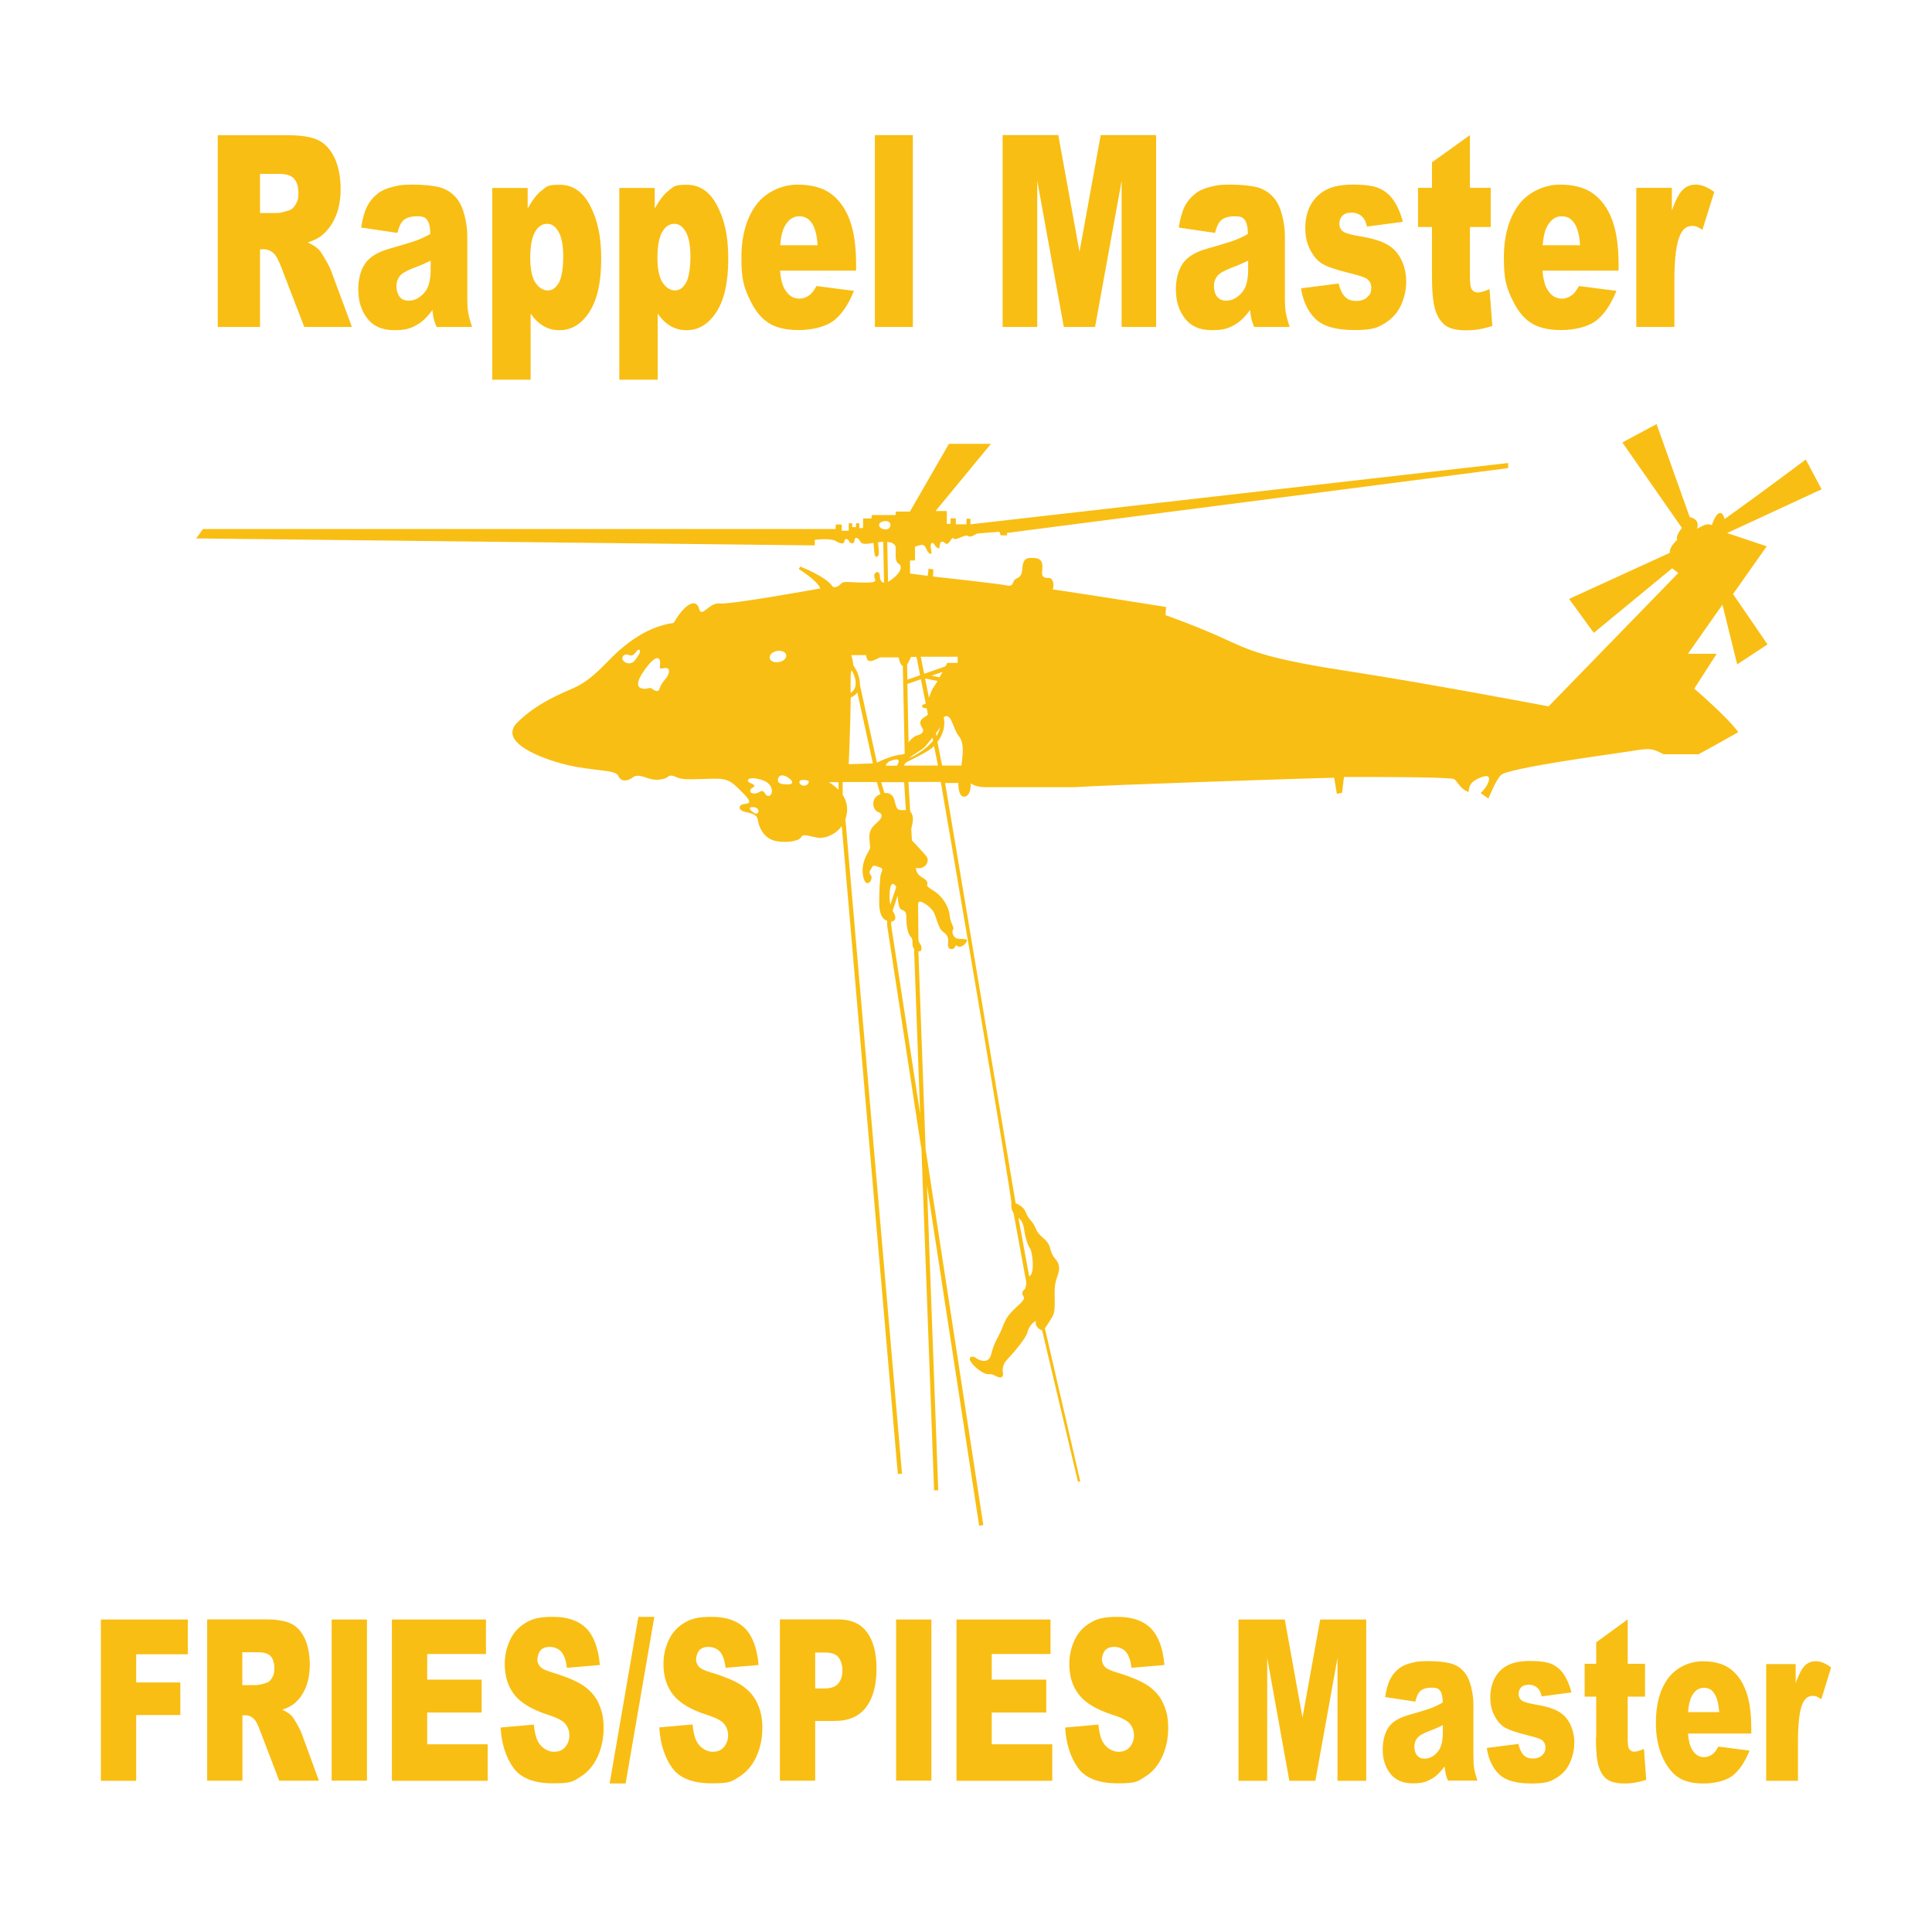 <svg viewBox="0 0 1440 1440" version="1.1" xmlns="http://www.w3.org/2000/svg">
  <defs>
    <style>
      .cls-1 {
        fill-rule: evenodd;
      }

      .cls-1, .cls-2 {
        fill: #f9be13;
      }
    </style>
  </defs>
  
  <g>
    <g id="Layer_1">
      <g>
        <path d="M678.8,698.2c2.7,3,0,6.2,2.5,9l4.5,122.8-21.2-137.9c-.3-1.7-.4-3.5-.4-5.2,4.9-.5,2.9-5.4,1.5-7.4-.1-.2-.3-.4-.4-.6.2-.6.4-1.3.6-1.9l3.2-9.5c.2,5.8,1.1,9.5,2.5,10.3,1.5.8,3.9,1.2,3.9,4.9,0,3.7.2,12.2,3.3,15.6M663.2,664c.6-6.7,3.3-6.1,4.8-2.8l-4.4,13.1c-.5-2.4-.8-5.7-.4-10.3ZM473.2,492.2c-2.3,3.2-7.3,2.9-9.2-.6,0,0,0,0,0,0-1-1.9,1.5-4.9,4.7-3.4,3.2,1.5,4.5-1.5,6.2-3.3,1.7-1.8,3.4,0,.7,3.9-.9,1.4-1.7,2.5-2.4,3.4ZM656.8,583h17.1l1.3,20.8c-.4,0-.8,0-1.3,0-5.3.3-5.6-.7-7.1-7-1-4.4-4-6.1-7.6-5.7l-2.4-8.1ZM658.6,388.5c3.4-.6,5.1.9,5.1,2.8,0,2-1.9,3.5-3.9,3.3-5.8-.6-6-5.2-1.2-6.1ZM667.6,408.8c0,5.8-.5,9.7,2.2,11.4,2.7,1.6,2.3,5.7-4.2,11-1.4,1.1-2.6,1.9-3.7,2.5l-.6-29.8c3.4.3,6.4,1.4,6.4,5ZM702.5,500.8c-.7,1.3-1.4,2.7-2.2,4l-5.9-1.2,8.1-2.8ZM767.6,930.2c2,2.8,3.7,18.3.1,20.7-.2.1-.4.3-.6.5l-8-43.6c3,2,3.9,5.9,4.4,9.6.5,3.9,2.1,10,4.1,12.9ZM625,583v5.7c-1.9-2-4.4-3.9-7.2-5.7h7.2ZM666.8,566.2c2.3-.6,4.4-.1,1.8,4.5h-8.4c.9-3.2,4.3-3.9,6.6-4.5ZM696.2,556l2.9,14.6h-25.3s.2-1.6,2.1-2.6c5.1-2.8,16.2-7.6,20.3-11.9ZM602.4,584c-1.2,1.7-3.6,2.2-5.3,1-2-1.3-1.8-3.7,1.2-3.7,3.3,0,5.6.6,4.1,2.6ZM586,488.2c.4,2.3-2,4.7-5.4,5.3s-6.5-.7-6.9-3c-.4-2.3,2-4.7,5.4-5.3,3.4-.6,6.5.7,6.9,3ZM683.1,489.6l2.7,13.7-9.5,3.3-.2-11.4c.3-.3.5-.7.8-1.2,1.9-3.7,2.2-4.4,2.2-4.4h4ZM704.6,496.7l-15.8,5.5-2.5-12.7h27.5v4.6h-7.8s-.5,1-1.3,2.6ZM564.1,580.4c7.2,1.2,10.6,4.3,11.2,8.3.6,4-2.9,6.5-5.1,2.7-1.3-2.3-2.7-2-3.6-1.4-1.3.8-2.8,1.4-4.3,1.4-4.2,0-3.7-3-1.5-4.2,2.7-1.4,1.5-2.3-1.7-3.7-3.2-1.3-2.2-4.4,5.1-3.2ZM588.1,580.1c3.5,2.4,3,4.9-1.3,4.5-7.4.2-7.7-2.6-6.5-5.1,1.2-2.4,4.4-1.9,7.8.5ZM639,516l11.6,53-18,.6s1.2-28.1,1.5-49.7c2.4-1,4-2.5,5-3.9ZM699.2,546.3c-.4.8-.8,1.6-1.2,2.4l-.4-2.2c1.2-1.6,2.2-3.1,3-4.5-.3,1.4-.7,2.9-1.3,4.3ZM561.6,601.6c2.9.2,3.8,1.8,3.7,3.2,0,1.3-1.4,2-2.6,1.4-4.1-2.1-5.5-5-1.1-4.6ZM695.4,552.2c-5,6-12.3,10.4-17.8,13,3.7-3.7,9.5-5.8,12.4-9.3,1.4-1.8,3.2-3.9,5-6.1l.5,2.4ZM707.8,534.9c2.5,3.5,4,10.4,7,14,3.9,4.7,2.9,13.4,1.8,21.7h-14.4l-3.5-17.6c1.3-1.7,2.4-3.5,3.2-5.4,1.9-4.2,2.4-8.5,1.5-12.9,1.1-1.3,3.2-1.3,4.2.2ZM495.7,506.5c-2.6,2.6-3.9,5.9-4.5,7.6-.6,1.7-3.2.9-5-.6-1-.9-2-.8-2.7-.6-1.4.4-2.8.6-4.2.4-4.3-.6-6.1-3.9,1.3-14.2,9.1-12.7,11.9-8.8,11.4-4-.5,4.9.1,2.8,4.3,2.8s2,5.9-.6,8.5ZM634.7,499.4c2.6,4.5,3.8,9.2,2.7,12.7-.6,1.9-1.7,3.3-3.4,4.3,0-4.5,0-8.6,0-12,0-1.7.2-3.4.7-5ZM672.9,496.3l1.4,65.4c-.6.6-1.9.5-5.6,1.2-5.1.9-12.2,4.1-15.1,5.5l-12.7-58.1c.2-4.5-1.6-9.7-4.9-14.4,0-1.4-.4-3.7-1.5-7.6h11c.8,4.2,1.3,6.6,10.3,1.7h14c.7,3.9,1.9,5.9,3.2,6.5ZM686.4,506.4l3.6,18c-.3.2-.5.3-.8.4-2.9.5-2.5,3.1.7,3,.3,0,.6,0,.8,0l.9,4.8c-.6.6-1.3,1.2-2.4,1.8-5.7,3.3-2.4,6.9-1.4,8.9,1,2-.7,4-4.4,4.9-2.2.6-4.5,2.7-6.2,5.2l-.9-43.6,10-3.5ZM698.8,507.6c-1,1.6-1.9,3.1-2.6,4.1-1.8,2.3-2.8,5.7-3.8,8.4l-2.9-14.4,9.3,1.9ZM1154.3,526.5s-89.9-17.1-147.9-26c-58-8.9-72.1-14.2-92.4-23.7-20.3-9.5-45.3-18.3-45.3-18.3l.4-6.1s-52.6-8.4-84.4-13.1c1.4-4.2-.3-8.5-2.7-8.5s-5.8.1-5.3-4.6c.5-4.7.9-9.6-4.9-10.2-5.8-.5-9.3-.5-9.8,7.7-.4,8.3-4.9,6.4-6.2,9.1s-1.4,4.6-5.7,3.5c-4.3-1.1-54.7-6.6-54.7-6.6l.3-5.3-3.6-.6-.6,5.4-13.2-1.7v-9.8h3.7s0-10.2,0-10.2c6.7-2.6,7.1-1.2,8.7,2.2,1.6,3.5,4.5,4.9,3.3,0-1.2-4.9,1-6.3,2.4-3.9,1.4,2.4,3.9,4.1,3.9,1.8s1-5.7,4.1-2.8c3,2.8,4.9-5.7,6.3-3.5,1.4,2.2,8.9-3.5,10.8-1.8,1.8,1.6,6.6-1.8,6.6-1.8l16.8-1.4,1,2.7h4.7v-1.8l373.5-48.3v-3.8l-400.8,45.7v-4.2h-2.9v4.2h-8v-4.5h-3.9v4.1h-2.8s0-9.5,0-9.5h-8.4s41.3-50.1,41.3-50.1h-31.3l-29.1,50.5h-10.2c-.2,0-.4.2-.4.4v1.8c0,.2-.2.4-.4.4h-17.1c-.2,0-.4.2-.4.4v1.7c0,.2-.2.4-.4.4h-5.6c-.2,0-.4.2-.4.4v6.4c0,.2-.2.4-.4.4h-2c-.2,0-.4-.2-.4-.4v-2.8c0-.2-.2-.4-.4-.4h-1.7c-.2,0-.4.2-.4.4v2.1c0,.2-.2.4-.4.4h-2c-.2,0-.4-.2-.4-.4v-2.1c0-.2-.2-.4-.4-.4h-1.8c-.2,0-.4.2-.4.4v4.8c0,.2-.2.4-.4.4h-4.4c-.2,0-.4-.2-.4-.4v-3.9c0-.2-.2-.4-.4-.4h-3.7c-.2,0-.4.2-.4.4v2.6c0,.2-.2.4-.4.4H151.3c0,.1-5.1,7-5.1,7,0,0,459.4,5.2,460.7,5.2.2,0,.4-.2.4-.4v-3.4c0-.2.2-.4.4-.4,2-.2,11.7-1.2,15.3,1,4.1,2.4,6.2,2.2,6.4,0,.1-2.2,2.6-2,3.3-.1.7,1.9,3.9,3,4.2-.4.3-3.4,3-1.8,4.5,1.1,1.1,2.1,5.2,1.5,9.3.8.2,0,.4.1.4.3.6,8.8.9,10,2.2,10,1.4,0,2-1.7,1.7-5.1-.2-1.7-.4-3.8-.6-5.4.1-.2.2-.2.3-.4,1-.1,2.1-.2,3.2-.3.2,0,.4.1.4.3l.6,30.2c-2-.2-3-2-3.1-4.8-.1-5.1-4.6-3.1-4.2,0,.4,3.1,3.7,4.9-8,4.7-11.6-.1-14.9-1.4-16.9,1-2,2.3-5.4,3.4-6.5,1.5-1.1-1.9-6.6-7.5-23.7-14.4l-1.2,1.8s13.8,8.4,16.1,14.5c0,0-67.3,12.2-75,11.2-7.7-1-13.5,11.2-15.3,4.1-1.8-7.2-9.3-6.1-19,10.4-22.5,3-39.8,19.1-49.3,28.9-9.5,9.8-16.5,15.7-25.2,19.6-8.7,3.9-27.4,11.1-42,25.7-14.6,14.6,17.6,26.9,36.8,31.6,19.2,4.6,36.5,3.5,38.4,8.1,1.9,4.6,6.8,4.4,10.9,1.2,4.1-3.2,10.3,1,15.1,1.6,4.9.6,9.5-.6,11-2,1.4-1.4,3.3-1.2,7.5.7,4.3,1.9,15.5.9,26.7.7,11.2-.2,13.4,2.4,20.8,9.7,7.4,7.3,6.8,8.7,2.3,9.1-4.5.4-6,4.6.8,6.1,6.8,1.5,8.4,2.3,9.1,6.6.7,4.3,3.8,12.1,11.5,14.5,7.7,2.4,19.4.7,20.6-2.4,1.2-3.2,8.3,0,13.2.5,4.1.4,12.2-1.9,17.1-8.8l41.8,483,3.1-.3-42.2-487.8c2.2-6.2,1.7-12.5-2-18.2v-9.5h25.4l2.7,9c-.6.3-1.3.6-2,1-5.2,3.3-3.7,11,.4,12.4.6.2,1.1.5,1.6.9,2.3,2.4.3,4.4-4,8.3-4.7,4.3-4.5,8.2-4,13.3.5,5.2.7,3.9-1.7,8.3-2.4,4.4-5,11.1-2.7,18.8,2.3,7.7,7.5.1,5.3-2.4-2.2-2.6-.3-3.5.7-5.9,1-2.4,3.4-.9,6.2,0,2.8.9,1.1,3,.5,5-.6,2-1.2,12.5-1.2,20.9,0,7.2,1.6,12.5,5.9,13.8,0,2,0,4,.4,6l25.2,164.5,9.4,254h3.1c0-.1-8.4-227.3-8.4-227.3l38.9,253.7,3.1-.5-43-280.2-5.4-147.5c3,.8,2.8-3.6,1.3-5.4-1.6-2.1-1.4-4.9-1.3-6.4.1-1.6-.3-19-.2-23.5.1-4.5,7.9,1.2,10.8,4.9,2.8,3.7,3.9,13,7.4,15.6,3.5,2.6,4.7,4.2,4.1,9.2-.6,5,4.1,4.5,4.9,2.9.9-1.7,1.2-2.1,2.3-1,1.2,1.1,4.6,0,6.5-3.2,1.9-3.1-3-1.7-6.6-2.5-3.6-.8-4.5-5.3-3.3-6.8,1.2-1.5-2.2-4.7-2.6-10.7-.5-6-4.9-12.5-8.7-15.8-3.9-3.2-8.8-5.3-8.1-6.8.7-1.6-.2-3-1.8-4.3-1.6-1.3-6.2-2.7-6.6-8.3,7.3,1.5,10.4-5.1,8.1-8.3-2.1-3-8.3-9.2-11-12.2l-.5-8.6c.4-1.8.9-3.6,1.1-5.4.4-3.2-.2-6-1.9-7.5l-1.3-22.1h24.1s53.1,308.9,52.6,314c-.3,3.2.4,5.7,1.7,7.6l9.5,51.8c-.4,2.2-.6,4.3-1.4,4.9-1.6,1.3-2.4,2.7-.7,5.3,1.7,2.6-4,6.1-9.4,11.9-5.4,5.8-5.6,10.7-9.1,17.1-3.5,6.4-4.1,8.5-5.9,14.8-1.8,6.2-8.1,4.2-11,2-2.9-2.2-6.3-.8-3.9,2.8,2.4,3.7,8.3,8.7,12.6,9.2,3.7.1,3.1-.1,6.4,1.6,3.3,1.8,5.6.8,4.9-2.7-.7-3.5.7-7.3,3.3-9.9,2.6-2.6,14-15.7,14.9-19.9,1-4.2,3.8-7.7,6.5-8.7-1.1,3.1,1.5,6.1,4.5,6.9l26.7,112.8h1.8s-26.4-114.2-26.4-114.2c0,0,3-4.2,5.8-9.2,2.8-5,.7-15.8,1.8-23.3,1.1-7.5,6-12.3.3-19.1-5.7-6.8-1.9-9.6-9.1-15.7-7.2-6.1-4.3-7.6-9.5-13.3-5.1-5.7-2-8.6-11.1-12.7l-52.6-313.2h9.9c0-.1-.4,10.7,4.6,10.2,5-.5,4.7-10,4.7-10,1.6,1.7,7,3.2,12.6,2.9h65.2c17.9-1.4,174.1-6.7,193-7l2,12,3.9-.8,1.4-11.8c17.2,0,71.5-.1,81.5,1.4,2.6.4,4.5,7.5,11.4,9.8.2-6.3,3.7-8.7,9.5-11,5.9-2.2,6.7.2,4.9,4.5-1.8,4.3-5.5,7.3-5.5,7.3l5.9,4.1s5.3-13.6,9.3-17.5c5.5-5.3,79.7-15.2,91.8-17.1,19.3-3,19.8-3.4,29.5,1.6h25.9s10.3-5.4,29.7-16.5c-8.3-11.5-32.8-32.4-32.8-32.4l16.7-26h-21.4l25.7-36.6,11,44.5,22.6-14.9-25.7-37.5,25.1-35.6-29.5-9.9,70.4-32.6-11.8-22.2s-31,23.3-60.5,44.4c-2.2-8.4-6.8-4.1-9.5,4.5-4.3-1.8-7.2,1-11.1,2.7,0,0,3.1-6.8-5.4-8.7l-24.7-69.3-25.5,13.7,44.4,63.7s-5.4,6.6-3.4,8.8c0,0-6,4.9-5.7,9.8l-75,34.3,18.4,25.3,58.4-48.1,4.6,3.5-96.4,99.1Z" class="cls-1"></path>
        <path d="M207.1,158.8h-13.3v-29.2h13.8c5.8,0,9.7,1.2,11.7,3.7,2.1,2.5,3.1,6,3.1,10.7s-.7,5.9-2,8.3c-1.3,2.4-3,3.9-5.1,4.5-4.1,1.3-6.9,2-8.3,2M162.3,100.7v143h31.5v-57.9h2.8c2.9,0,5.4,1.1,7.7,3.3,1.7,1.7,3.6,5.4,5.7,11l16.8,43.6h35.5l-15.3-41.3c-.7-2.1-2.2-5.1-4.4-8.9-2.2-3.8-3.9-6.4-5-7.5-1.7-1.8-4.4-3.5-8.2-5.3,4.7-1.5,8.4-3.4,11-5.7,4.2-3.6,7.6-8.3,9.9-14,2.4-5.8,3.6-12.6,3.6-20.5s-1.6-16.9-4.7-23.2c-3.1-6.3-7.3-10.7-12.4-13-5.1-2.4-12.6-3.5-22.3-3.5h-52.4Z" class="cls-1"></path>
        <path d="M304.6,224.1c-3,0-5.3-1-6.8-3-1.5-2-2.3-4.6-2.3-7.8s.8-5.2,2.4-7.4c1.5-2.1,5.2-4.2,10.9-6.4,4.2-1.5,8.3-3.3,12.2-5.2v6.4c0,5-.6,9.1-1.7,12.2-1.1,3.1-3.1,5.8-5.8,7.9-2.7,2.2-5.7,3.3-8.8,3.3M267.1,216.3c0,8.4,2.3,15.5,6.8,21.2,4.5,5.8,11.2,8.6,20,8.6s12.4-1.4,17.4-4.3c3.7-2.1,7.3-5.7,11-10.7.3,3,.7,5.1,1,6.5.3,1.4,1,3.4,2.1,6.1h26.5c-1.5-4.3-2.4-7.8-2.9-10.6-.5-2.8-.7-6.6-.7-11.5v-45.8c0-4.9-.7-10-2.1-15.4-1.4-5.4-3.3-9.5-5.7-12.4-3.4-4.2-7.7-7-12.8-8.4-5.1-1.3-11.9-2-20.4-2s-10.2.6-14.7,1.7c-4.5,1.1-8.1,2.7-10.7,4.7-3.6,2.8-6.4,6.1-8.3,9.9-1.9,3.8-3.4,9-4.4,15.7l27,4c1.1-4.5,2.6-7.6,4.4-9.3,2.3-2.1,5.8-3.1,10.4-3.1s6.1,1,7.5,2.9c1.4,2,2.2,5.4,2.2,10.3-3.5,2-6.8,3.5-10,4.7-3.2,1.2-10,3.3-20.6,6.3-8.8,2.5-14.9,6.3-18.2,11.4-3.3,5.1-4.9,11.6-4.9,19.5Z" class="cls-1"></path>
        <path d="M398.9,210.5c-2.4-4-3.7-10.1-3.7-18.3s1.2-15.4,3.6-19.4c2.4-4,5.4-6,9-6s6.1,2,8.5,5.9c2.3,4,3.5,10.2,3.5,18.6s-1.1,15.6-3.3,19.5c-2.2,3.8-5,5.7-8.2,5.7s-6.8-2-9.3-6M366.9,140v143h28.6v-49.3c2.8,4.1,6,7.2,9.6,9.3,3.6,2.1,7.5,3.1,11.9,3.1,9,0,16.4-4.5,22.3-13.6,5.9-9.1,8.8-22.3,8.8-39.5s-2.7-28.8-8.1-39.4c-5.4-10.6-13-15.9-22.9-15.9s-9.6,1.5-13.7,4.6c-3.1,2.3-6.4,6.6-10.1,13.1v-15.3h-26.5Z" class="cls-1"></path>
        <path d="M493.7,210.5c-2.4-4-3.7-10.1-3.7-18.3s1.2-15.4,3.6-19.4c2.4-4,5.4-6,9-6s6.1,2,8.5,5.9c2.3,4,3.5,10.2,3.5,18.6s-1.1,15.6-3.3,19.5c-2.2,3.8-5,5.7-8.2,5.7s-6.8-2-9.3-6M461.6,140v143h28.6v-49.3c2.8,4.1,6,7.2,9.6,9.3,3.6,2.1,7.5,3.1,11.9,3.1,9,0,16.4-4.5,22.3-13.6,5.9-9.1,8.8-22.3,8.8-39.5s-2.7-28.8-8.1-39.4c-5.4-10.6-13-15.9-22.9-15.9s-9.6,1.5-13.7,4.6c-3.1,2.3-6.4,6.6-10.1,13.1v-15.3h-26.5Z" class="cls-1"></path>
        <path d="M609.4,182.8h-27.9c.5-6.2,1.6-10.9,3.3-14,2.7-5,6.3-7.6,10.8-7.6s7,1.7,9.4,5c2.4,3.3,3.9,8.9,4.4,16.6M558.2,221.8c3.7,8.4,8.3,14.6,13.9,18.4,5.6,3.9,13.3,5.8,23.1,5.8s19.9-2.3,25.9-6.8c6-4.5,11.2-12,15.4-22.4l-27.9-3.6c-1.8,3.1-3.4,5.3-4.9,6.5-2.5,1.9-5.1,2.9-7.9,2.9-4.4,0-8-2.2-10.7-6.7-2-3.1-3.2-7.9-3.7-14.2h56.7v-4.5c0-13.7-1.6-24.8-4.8-33.3-3.2-8.6-7.9-15-14-19.5-6.1-4.5-14.4-6.8-25-6.8s-23.2,5-30.6,15c-7.4,10-11.1,23.2-11.1,39.4s1.8,21.3,5.5,29.8Z" class="cls-1"></path>
        <rect height="143" width="28.3" y="100.7" x="652.1" class="cls-2"></rect>
        <polygon points="836 134.7 836 243.7 861.7 243.7 861.7 100.7 820.4 100.7 804.6 187.7 788.8 100.7 747.3 100.7 747.3 243.7 773.1 243.7 773.1 134.7 792.9 243.7 816.2 243.7 836 134.7" class="cls-1"></polygon>
        <path d="M907.1,221.1c-1.5-2-2.3-4.6-2.3-7.8s.8-5.2,2.4-7.4c1.5-2.1,5.2-4.2,10.9-6.4,4.2-1.5,8.3-3.3,12.2-5.2v6.4c0,5-.6,9.1-1.7,12.2-1.1,3.1-3.1,5.8-5.8,7.9-2.7,2.2-5.7,3.3-8.8,3.3s-5.3-1-6.8-3M876.5,216.3c0,8.4,2.3,15.5,6.8,21.2,4.5,5.8,11.2,8.6,20,8.6s12.4-1.4,17.4-4.3c3.7-2.1,7.3-5.7,11-10.7.3,3,.7,5.1,1,6.5.3,1.4,1,3.4,2.1,6.1h26.5c-1.5-4.3-2.4-7.8-2.9-10.6-.5-2.8-.7-6.6-.7-11.5v-45.8c0-4.9-.7-10-2.1-15.4-1.4-5.4-3.3-9.5-5.7-12.4-3.4-4.2-7.7-7-12.8-8.4-5.1-1.3-11.9-2-20.4-2s-10.2.6-14.7,1.7c-4.5,1.1-8.1,2.7-10.7,4.7-3.6,2.8-6.4,6.1-8.3,9.9-1.9,3.8-3.4,9-4.4,15.7l27,4c1.1-4.5,2.6-7.6,4.4-9.3,2.3-2.1,5.8-3.1,10.4-3.1s6.1,1,7.5,2.9c1.4,2,2.2,5.4,2.2,10.3-3.5,2-6.8,3.5-10,4.7-3.2,1.2-10,3.3-20.6,6.3-8.8,2.5-14.9,6.3-18.2,11.4-3.3,5.1-4.9,11.6-4.9,19.5Z" class="cls-1"></path>
        <path d="M969.7,214.9c1.6,10,5.3,17.6,11,23,5.7,5.4,15.3,8.1,28.8,8.1s17.1-1.7,22.6-5c5.5-3.4,9.6-7.9,12.1-13.5,2.6-5.7,3.9-11.5,3.9-17.5s-1.2-11.4-3.6-16.3c-2.4-5-5.9-8.8-10.5-11.4-4.6-2.7-11.6-4.8-21-6.3-6.2-1-10.2-2.2-12-3.5-1.8-1.3-2.7-3.2-2.7-5.8s.7-4.2,2.2-5.8c1.4-1.6,3.8-2.4,6.9-2.4s5.8,1,8,3.1c1.6,1.6,2.8,4,3.5,7.3l26.7-3.6c-1.8-6.8-4.2-12.1-7-16.1-2.8-4-6.3-6.9-10.5-8.8-4.2-1.9-10.7-2.8-19.4-2.8s-14.9,1.2-19.9,3.7c-4.9,2.4-8.8,6.1-11.7,11.1-2.8,4.9-4.2,10.8-4.2,17.6s1.3,11.8,3.9,16.7c2.6,4.9,5.8,8.4,9.6,10.4,3.8,2.1,10.6,4.3,20.4,6.7,6.6,1.6,10.6,3,12.1,4.1,2.1,1.6,3.2,3.8,3.2,6.7s-.8,4.7-2.4,6.3c-2.1,2.3-5,3.4-8.8,3.4s-6.3-1-8.3-3c-2.1-2-3.7-5.3-4.9-10l-28,3.6Z" class="cls-1"></path>
        <path d="M1067.3,205.7c0,11.6.8,19.9,2.4,25.1,1.6,5.2,4.1,9,7.4,11.6,3.3,2.5,8.5,3.8,15.6,3.8s12.6-1.1,19.6-3.2l-2.1-27.5c-3.8,1.7-6.7,2.5-8.8,2.5s-4-1.1-4.9-3.3c-.6-1.4-.9-4.4-.9-8.8v-36.7h15.5v-29.2h-15.5v-39.3l-28.3,20.3v19h-10.4v29.2h10.4v36.4Z" class="cls-1"></path>
        <path d="M1177.7,182.8h-27.9c.5-6.2,1.6-10.9,3.3-14,2.7-5,6.3-7.6,10.8-7.6s7,1.7,9.4,5c2.4,3.3,3.9,8.9,4.4,16.6M1126.5,221.8c3.7,8.4,8.3,14.6,13.9,18.4,5.6,3.9,13.3,5.8,23.1,5.8s19.9-2.3,25.9-6.8c6-4.5,11.2-12,15.4-22.4l-27.9-3.6c-1.8,3.1-3.4,5.3-4.9,6.5-2.5,1.9-5.1,2.9-7.9,2.9-4.4,0-8-2.2-10.7-6.7-2-3.1-3.2-7.9-3.7-14.2h56.7v-4.5c0-13.7-1.6-24.8-4.8-33.3-3.2-8.6-7.9-15-14-19.5-6.1-4.5-14.4-6.8-25-6.8s-23.2,5-30.6,15c-7.4,10-11.1,23.2-11.1,39.4s1.8,21.3,5.5,29.8Z" class="cls-1"></path>
        <path d="M1219.6,140v103.7h28.4v-34.8c0-16.6,1.5-28,4.4-34,2-4.3,4.9-6.5,8.6-6.5s4.6,1,7.9,2.9l8.8-28.2c-4.9-3.7-9.5-5.5-13.7-5.5s-7.3,1.4-10,4.1c-2.7,2.8-5.3,7.8-7.9,15.2v-16.9h-26.5Z" class="cls-1"></path>
        <polygon points="101.5 1327.3 101.5 1278.3 134.4 1278.3 134.4 1254 101.5 1254 101.5 1233 140 1233 140 1207.1 75.2 1207.1 75.2 1327.3 101.5 1327.3" class="cls-1"></polygon>
        <path d="M191.7,1256h-11.1v-24.5h11.5c4.8,0,8,1,9.8,3.1,1.7,2.1,2.6,5.1,2.6,8.9s-.6,5-1.7,7c-1.1,2-2.5,3.3-4.2,3.8-3.4,1.1-5.8,1.6-6.9,1.6M154.4,1207.1v120.1h26.3v-48.7h2.3c2.4,0,4.5.9,6.4,2.8,1.4,1.4,3,4.5,4.7,9.3l14,36.6h29.6l-12.7-34.7c-.6-1.8-1.8-4.3-3.6-7.5-1.8-3.2-3.2-5.3-4.2-6.3-1.4-1.5-3.7-2.9-6.8-4.4,3.9-1.3,7-2.9,9.2-4.8,3.5-3,6.3-6.9,8.3-11.8,2-4.8,3-10.6,3-17.3s-1.3-14.2-3.9-19.5c-2.6-5.3-6.1-9-10.4-10.9-4.3-2-10.5-3-18.5-3h-43.6Z" class="cls-1"></path>
        <rect height="120.1" width="26.3" y="1207.1" x="247.2" class="cls-2"></rect>
        <polygon points="292.1 1207.1 292.1 1327.3 363.5 1327.3 363.5 1300.1 318.4 1300.1 318.4 1276.4 359 1276.4 359 1251.9 318.4 1251.9 318.4 1232.8 362.2 1232.8 362.2 1207.1 292.1 1207.1" class="cls-1"></polygon>
        <path d="M373.1,1287.5c.7,12.1,3.9,22.1,9.4,29.9,5.5,7.9,15.5,11.8,29.9,11.8s15-1.7,20.4-5c5.4-3.4,9.6-8.3,12.6-14.8,3-6.5,4.5-13.6,4.5-21.3s-1.1-12.5-3.4-17.8c-2.2-5.3-5.9-9.7-10.8-13.3-4.9-3.6-13.1-7.1-24.6-10.6-4.6-1.4-7.5-2.8-8.7-4.4-1.2-1.5-1.9-3.2-1.9-5.1s.8-4.9,2.3-6.7c1.5-1.8,3.8-2.7,6.9-2.7s6.6,1.2,8.7,3.7c2.1,2.5,3.5,6.4,4.1,11.9l24.6-2.1c-1.1-12.5-4.5-21.6-10.1-27.3-5.7-5.7-13.9-8.6-24.8-8.6s-15.8,1.6-20.8,4.7c-5.1,3.1-8.9,7.4-11.4,12.9-2.5,5.5-3.8,11.3-3.8,17.5,0,9.4,2.5,17.1,7.4,23.2,4.9,6.1,13.1,10.9,24.5,14.6,7,2.2,11.5,4.5,13.4,7,1.9,2.5,2.9,5.3,2.9,8.4s-1,6.2-3,8.6c-2,2.5-4.9,3.7-8.6,3.7s-8.9-2.4-11.6-7.3c-1.7-3-2.8-7.3-3.3-13l-24.9,2.2Z" class="cls-1"></path>
        <polygon points="475.8 1205.1 454.4 1329.3 466.3 1329.3 487.7 1205.1 475.8 1205.1" class="cls-1"></polygon>
        <path d="M516.3,1285.3l-24.9,2.2c.7,12.1,3.9,22.1,9.4,29.9,5.5,7.9,15.5,11.8,29.9,11.8s15-1.7,20.4-5c5.4-3.4,9.6-8.3,12.6-14.8,3-6.5,4.5-13.6,4.5-21.3s-1.1-12.5-3.4-17.8c-2.2-5.3-5.9-9.7-10.8-13.3-4.9-3.6-13.1-7.1-24.6-10.6-4.6-1.4-7.5-2.8-8.7-4.4-1.2-1.5-1.9-3.2-1.9-5.1s.8-4.9,2.3-6.7c1.5-1.8,3.8-2.7,6.9-2.7s6.6,1.2,8.7,3.7c2.1,2.5,3.5,6.4,4.1,11.9l24.6-2.1c-1.1-12.5-4.5-21.6-10.1-27.3-5.7-5.7-13.9-8.6-24.8-8.6s-15.8,1.6-20.8,4.7c-5.1,3.1-8.9,7.4-11.4,12.9-2.5,5.5-3.8,11.3-3.8,17.5,0,9.4,2.5,17.1,7.4,23.2,4.9,6.1,13.1,10.9,24.5,14.6,7,2.2,11.5,4.5,13.4,7,1.9,2.5,2.9,5.3,2.9,8.4s-1,6.2-3,8.6c-2,2.5-4.9,3.7-8.6,3.7s-8.9-2.4-11.6-7.3c-1.7-3-2.8-7.3-3.3-13" class="cls-1"></path>
        <path d="M614,1258.5h-6.4v-26.8h7.5c4.9,0,8.3,1.3,10.1,3.9,1.8,2.6,2.7,5.8,2.7,9.6s-1,7.1-3.1,9.6c-2.1,2.5-5.6,3.7-10.7,3.7M581.3,1207.1v120.1h26.3v-44.5h14.4c10.6,0,18.4-3.4,23.6-10.3,5.1-6.8,7.7-16.3,7.7-28.5s-2.4-20.9-7.1-27.3c-4.7-6.4-11.8-9.6-21.3-9.6h-43.5Z" class="cls-1"></path>
        <rect height="120.1" width="26.3" y="1207.1" x="667.9" class="cls-2"></rect>
        <polygon points="712.9 1207.1 712.9 1327.3 784.3 1327.3 784.3 1300.1 739.2 1300.1 739.2 1276.4 779.8 1276.4 779.8 1251.9 739.2 1251.9 739.2 1232.8 783 1232.8 783 1207.1 712.9 1207.1" class="cls-1"></polygon>
        <path d="M793.9,1287.5c.7,12.1,3.9,22.1,9.4,29.9,5.5,7.9,15.5,11.8,29.9,11.8s15-1.7,20.4-5c5.4-3.4,9.6-8.3,12.6-14.8,3-6.5,4.5-13.6,4.5-21.3s-1.1-12.5-3.4-17.8c-2.2-5.3-5.9-9.7-10.8-13.3-4.9-3.6-13.1-7.1-24.6-10.6-4.6-1.4-7.5-2.8-8.7-4.4-1.2-1.5-1.9-3.2-1.9-5.1s.8-4.9,2.3-6.7c1.5-1.8,3.8-2.7,6.9-2.7s6.6,1.2,8.7,3.7c2.1,2.5,3.5,6.4,4.1,11.9l24.6-2.1c-1.1-12.5-4.5-21.6-10.1-27.3-5.7-5.7-13.9-8.6-24.8-8.6s-15.8,1.6-20.8,4.7c-5.1,3.1-8.9,7.4-11.4,12.9-2.5,5.5-3.8,11.3-3.8,17.5,0,9.4,2.5,17.1,7.4,23.2,4.9,6.1,13.1,10.9,24.5,14.6,7,2.2,11.5,4.5,13.4,7,1.9,2.5,2.9,5.3,2.9,8.4s-1,6.2-3,8.6c-2,2.5-4.9,3.7-8.6,3.7s-8.9-2.4-11.6-7.3c-1.7-3-2.8-7.3-3.3-13l-24.9,2.2Z" class="cls-1"></path>
        <polygon points="996.9 1235.7 996.9 1327.3 1018.3 1327.3 1018.3 1207.1 984 1207.1 970.8 1280.2 957.6 1207.1 923.1 1207.1 923.1 1327.3 944.5 1327.3 944.5 1235.7 961 1327.3 980.4 1327.3 996.9 1235.7" class="cls-1"></polygon>
        <path d="M1056.1,1308.3c-1.3-1.7-1.9-3.9-1.9-6.5s.7-4.4,2-6.2c1.3-1.8,4.3-3.6,9.1-5.4,3.5-1.3,6.9-2.7,10.1-4.4v5.4c0,4.2-.5,7.6-1.4,10.2-.9,2.6-2.5,4.8-4.8,6.7-2.3,1.8-4.7,2.7-7.3,2.7s-4.4-.8-5.7-2.5M1030.6,1304.2c0,7,1.9,13,5.7,17.8,3.8,4.8,9.3,7.2,16.7,7.2s10.3-1.2,14.5-3.6c3.1-1.8,6.1-4.8,9.2-9,.3,2.5.6,4.3.8,5.5.3,1.2.8,2.9,1.7,5.1h22c-1.2-3.6-2-6.6-2.4-8.9-.4-2.3-.6-5.5-.6-9.6v-38.5c0-4.1-.6-8.4-1.7-12.9-1.1-4.5-2.7-8-4.7-10.5-2.8-3.6-6.4-5.9-10.7-7-4.3-1.1-9.9-1.7-17-1.7s-8.5.5-12.2,1.4c-3.8.9-6.7,2.2-8.9,3.9-3,2.3-5.3,5.1-6.9,8.3-1.6,3.2-2.8,7.6-3.7,13.2l22.5,3.4c.9-3.8,2.1-6.4,3.6-7.8,1.9-1.8,4.8-2.6,8.7-2.6s5.1.8,6.3,2.5c1.2,1.6,1.8,4.5,1.8,8.6-2.9,1.6-5.7,3-8.3,4-2.6,1-8.3,2.8-17.2,5.3-7.4,2.1-12.4,5.3-15.1,9.5-2.7,4.3-4.1,9.7-4.1,16.4Z" class="cls-1"></path>
        <path d="M1108.2,1303.1c1.3,8.4,4.4,14.8,9.2,19.4,4.8,4.6,12.7,6.8,23.9,6.8s14.2-1.4,18.8-4.2c4.6-2.8,8-6.6,10.1-11.4,2.1-4.8,3.2-9.6,3.2-14.7s-1-9.5-3-13.7c-2-4.2-4.9-7.4-8.7-9.6-3.8-2.2-9.6-4-17.5-5.3-5.1-.9-8.5-1.8-10-3-1.5-1.1-2.3-2.7-2.3-4.8s.6-3.5,1.8-4.9c1.2-1.3,3.1-2,5.8-2s4.9.9,6.7,2.6c1.3,1.3,2.3,3.4,2.9,6.1l22.2-3c-1.5-5.7-3.5-10.2-5.8-13.6-2.3-3.3-5.2-5.8-8.7-7.4-3.5-1.6-8.9-2.4-16.2-2.4s-12.4,1-16.6,3.1c-4.1,2-7.4,5.1-9.7,9.3-2.3,4.1-3.5,9.1-3.5,14.8s1.1,9.9,3.3,14c2.2,4.1,4.9,7,8,8.7,3.2,1.7,8.9,3.6,17,5.6,5.5,1.4,8.8,2.5,10.1,3.4,1.8,1.3,2.7,3.2,2.7,5.6s-.7,3.9-2,5.3c-1.7,1.9-4.2,2.9-7.3,2.9s-5.2-.8-6.9-2.5c-1.7-1.7-3.1-4.5-4-8.4l-23.3,3Z" class="cls-1"></path>
        <path d="M1189.5,1295.3c0,9.7.7,16.8,2,21.1,1.3,4.3,3.4,7.6,6.2,9.7,2.8,2.1,7.1,3.2,13,3.2s10.5-.9,16.3-2.7l-1.7-23.1c-3.1,1.4-5.6,2.1-7.3,2.1s-3.3-.9-4.1-2.8c-.5-1.2-.7-3.7-.7-7.4v-30.8h12.9v-24.5h-12.9v-33.1l-23.5,17.1v16h-8.6v24.5h8.6v30.6Z" class="cls-1"></path>
        <path d="M1281.5,1276.1h-23.3c.4-5.2,1.3-9.1,2.7-11.8,2.2-4.2,5.2-6.3,9-6.3s5.9,1.4,7.8,4.2c2,2.8,3.2,7.4,3.7,13.9M1234.2,1283.9c0,9.6,1.5,17.9,4.6,25,3.1,7.1,6.9,12.2,11.6,15.5,4.7,3.3,11.1,4.9,19.2,4.9s16.6-1.9,21.6-5.7c5-3.8,9.3-10.1,12.8-18.8l-23.2-3c-1.5,2.6-2.8,4.4-4.1,5.5-2.1,1.6-4.3,2.4-6.6,2.4-3.7,0-6.6-1.9-8.9-5.6-1.6-2.6-2.6-6.6-3.1-12h47.2v-3.8c0-11.5-1.3-20.8-4-28-2.7-7.2-6.5-12.6-11.6-16.4-5.1-3.8-12-5.7-20.8-5.7s-19.3,4.2-25.5,12.6c-6.2,8.4-9.2,19.5-9.2,33.1Z" class="cls-1"></path>
        <path d="M1316.4,1240.2v87.1h23.7v-29.3c0-14,1.2-23.5,3.6-28.6,1.7-3.6,4.1-5.4,7.2-5.4s3.8.8,6.6,2.5l7.3-23.7c-4.1-3.1-7.9-4.6-11.4-4.6s-6.1,1.1-8.4,3.5c-2.2,2.3-4.4,6.6-6.6,12.8v-14.2h-22Z" class="cls-1"></path>
      </g>
    </g>
  </g>
</svg>